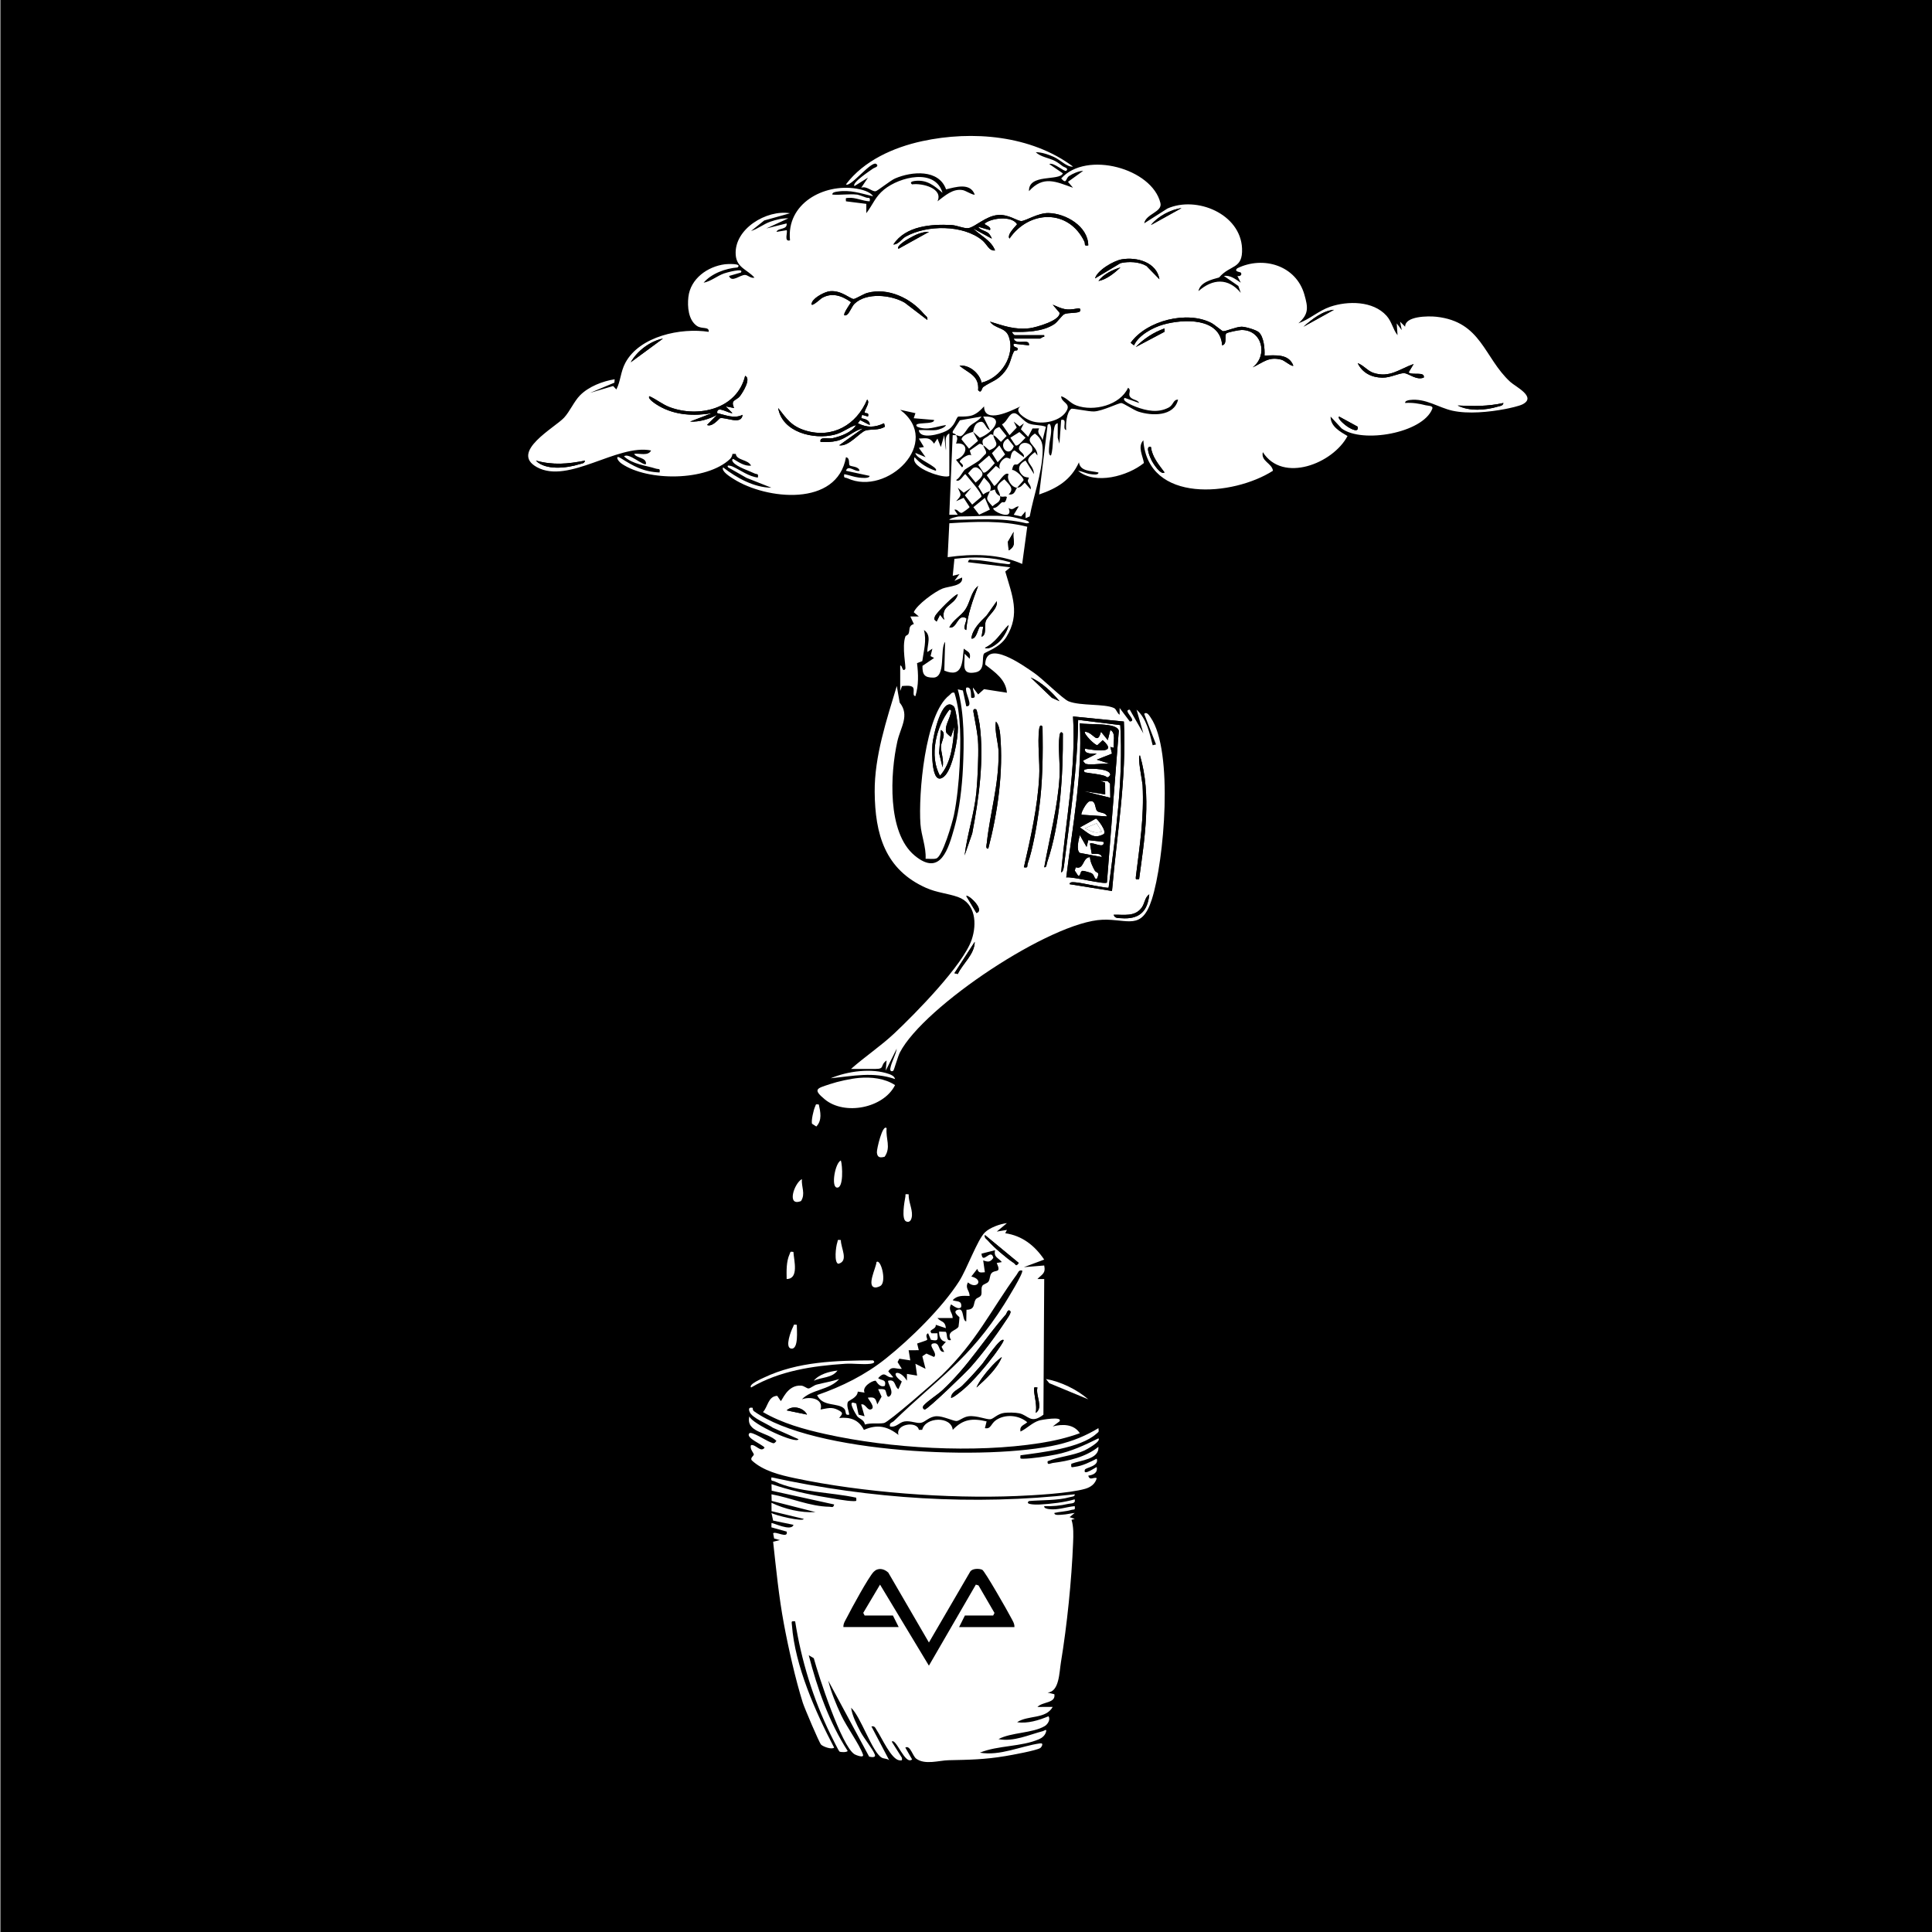 <?xml version="1.0" encoding="UTF-8"?> <svg xmlns="http://www.w3.org/2000/svg" xmlns:i="http://ns.adobe.com/AdobeIllustrator/10.0/" id="_Слой_1" data-name="Слой_1" version="1.1" viewBox="0 0 1500 1500"><rect x="0" y="0" width="1500" height="1500" fill="#808080" stroke="none"/><defs><style> .st0 { fill: #fff; } </style></defs><rect x=".65" y="-4.46" width="1500.09" height="1512"></rect><g><path class="st0" d="M665.36,151.04c.87.1,5.6,1.79,6.97,2.3,2.07.76,3.54-.73,2.89,2.96-5.27-.11-11.19-3.19-16.42-2.67-2.49.25-2.17-.23-1.99,2.67l15.8,1.99v7.23c5.17-6.73,6.82-12.7,13.82-18.39,12.16-9.88,39.71-16.73,45.34,2.6-6.56-5.75-12.28-10.47-21.71-9.22-1.79.24-4.15.99-1.95,2.64,7.89-1.16,24.42,3.11,19.74,13.16,5.85-4.31,11.89-10.17,19.76-8.68,2.11.4,8.28,4.24,9.16,3.41-3.55-9.54-15-5.74-22.24-4.03-5.63-15.77-26.53-14.06-39.58-8.46-3.68,1.58-13.79,9.83-15.2,9.95-3.03.25-6.95-4.37-11.11-2.72l5.26-7.87-10.51,6.56c-2.39-2.55,12.81-12.38,14.6-13.71.68-.5,4.8-1.4,2.48-3.39-3.75-3.21-20.25,18.49-23.67,15.77,13.83-18.39,36.92-28.73,59.19-33.55,38.85-8.41,84.65-4.56,117.1,19.75-4.84.52-9.71-5.19-14.87-7.5-4.22-1.89-9.38-3.67-14.07-3.68,3.74,3.7,10.09,4.36,14.9,6.79,1.9.96,4.48,2.93,6.29,4.27.67.5,4.82,1.42,2.48,3.39-1.37,1.15-9.72-6.83-13.15-5.24l10.52,7.22c-2.59,6.24-26.77-.08-26.29,13.82,11.19-12.35,20.85-7.38,34.19-2.64l-3.92-4.59,11.81-8.55c-3.45.06-8.29,2.23-11.05,4.11-2.63,1.8-1.69,6.74-6.02,1.8,19.51-21.72,70.55-7.86,77.04,19.06,1.7,7.07-11.27,8.36-12.6,15.79l18.08-11.51c22.52-9.96,56.69,4.08,57.89,30.95.73,16.45-9.29,12.48-17.79,22.59-5.77,1.63-14.71,3.62-16.06,10.62,11.07-9.75,23.15-10.41,32.86,1.32l-1.89-5.34-11.25-7.81c5.2-.69,9.14,2.66,13.14,5.25l-2.62-5.25c1.89.7,4-.9,2.62-2.62-.37-.46-5.77-.66-2.64-3.33,20.1-9.83,45.56-2.18,52.01,20.39,2.89,10.11,3.59,15.09-4.63,22.38,8.7-3.15,15.8-9.83,24.63-12.85,13.75-4.7,33.38-4.65,43.78,6.95,4.19,4.67,4.85,10.42,8.57,15.12l-.65-9.2,3.92,5.26-1.3-6.57,3.93,3.93c-.2-8.33,17.94-8.42,24.22-7.74,35.05,3.82,36.91,31.68,57.35,50.52,4.17,3.84,20.76,11.74,9.59,17.46-2.74,1.4-10.1,3-13.46,3.65-12.4,2.37-28.66,4.01-40.92,1.32-10.97-2.4-20.77-9.85-33.13-8.33-1.07.13-4.01.65-3.63,2.32,5.45-.4,10.75.41,15.99,1.79,1.77.46,6.07.16,5.03,2.8-7.39,18.82-54.47,27.08-70.38,15.17l-8.54-9.21c-.11,7.72,7.5,11.78,13.14,15.11-11.21,21.3-50.26,36.85-65.76,12.51-1.64,7.18,7.09,8.51,7.87,14.45-30.74,19.68-97.19,25.78-100.63-23.65-4.64,4.98-.44,12.06.45,17.63-12.53,10.2-37.86,17.17-51.11,6.05,3.56.48,6.08,2.13,9.87,2.62,1.29.17,6.19.97,5.91-1.3-5.71-1.45-14.13-.67-15.12-7.9-6.27,13.86-16.98,20.16-30.91,24.99l6.57-53.93c1.66-2.18,2.4.16,2.64,1.95.63,4.75-1.13,9.59-1.39,14.42-.08,1.53-.92,7.29,1.36,7.29,2.26-6.04.88-18.59,3.28-23.7.28-.6,1.72-1.66,1.98-1.29v11.2s1.32,4.58,1.32,4.58l1.34-18.41c5.55-1.39.28,7,3.93,7.88-.54-4.04.27-14.25,3.96-16.52.95-.59,13.66,2.28,17.73,2.05,6.72-.38,18.81-6.59,21.1-6.52,1.61.05,9.64,5.45,13.07,6.6,10.41,3.47,27.88,4.01,30.98-9.27-4.08,0-3.27,4.1-7.53,6.28-8.22,4.19-16.82,2.42-25.08-.64-2.48-.92-11.78-4.8-8.81-6.98l11.16,3.95c-.98-2.74-5.76-2.16-7.31-5.3-1.12-2.28,1.51-4.78-1.25-6.53-6.2,13.61-26.71,18.7-40.08,13.77-5.22-1.92-7.07-5.71-11.87-7.19.02,4.86,7,5.29,4.64,10.49-4.09,9.04-19.48,12.02-28.31,8.56-4.24-1.66-13.54-7.29-7.91-11.15-7.27,3.46-28.16,13.93-28.28,0-2.59,2.82-5.26,5.43-8.92,6.85-3.99,1.55-10.85.78-11.29,1.14-1.87,1.52-2.26,7.54-9.32,11.16-4.7,2.41-20.29,6.88-21.12-.73,4.48-.31,9.29.48,13.73-.09,1.58-.2,6.9-1.85,7.31-3.85-7.72,1.13-14.5,4.57-22.35,1.28-4.14-4.29,13.74-1.11,13.14-5.23l-15.79-1.34,1.33-3.92-11.84-2.63c33.47,25.34-10.21,67.32-40.79,53.22-1.98-.91-3.25.19-2.62-3.23,3.79.67,7.32,2.15,11.19,2.61,1.6.19,8.22,1.07,8.53-1.28l-18.41-3.98c1.81-5.08,6.92,1.16,10.52,0-.44-3.51-6.83-3.24-7.65-4.18-.96-1.1.51-5.78-2.86-6.33-6.81,38.8-61.8,33.06-87.27,16.87-2.32-1.47-9.83-6.01-8.13-8.97,10.55,8.15,23.93,15.63,37.5,15.77l-19.3-7.65-14.25-8.12c-1.84-2.45,2.5-1.09,3.35-.71,6.14,2.74,12.38,7.73,19.68,8.59.67-3.5-.74-2.29-2.63-3.22-4.37-2.13-13.39-4.95-16.46-8.6-.77-.91-1.38-2.3.01-2.64,4.19,2.54,8.64,5.69,13.82,5.24-2.26-4.95-11.36-3.99-11.86-9.17h-2.58c-.19,1.46-.8,2.95-1.89,3.98-18.3,17.29-63.87,17.46-84.09,3.67-3.79-2.59-5.05-7.01-.87-4.39,10.13,6.34,17.57,10.66,30.25,11.18.6-3.54-.63-2.28-2.86-2.99-8.31-2.62-17.75-3.2-24.76-9.51,3.64-3.22,15.16,7.75,17.09,5.92.35-5.3-7.56-4.42-9.2-7.87,4.07-.62,10.88,1.98,13.15-2.63-26.27-5.29-64.07,26.42-88.63,12.97-21.44-11.74,13.98-30.76,21.07-38.44,4.45-4.82,7.78-12.67,12.32-17.28,6.75-6.87,17.54-11.03,26.94-12.53l-.18,2.63-18.87,7.91,17.88-5.3,2.49,2.68c3.34-6.39,3.22-13.65,6.97-20.66,11.15-20.82,43.19-27.42,64.73-24.08.47-4.4-5.22-1.87-9.18-4.62-6.68-4.66-7.42-14.94-6.61-22.34,1.58-14.32,14.9-23.79,28.43-25.51,1.46-.19,13.84-.92,9.73,2.48-9.34.71-20.26,4.7-26.32,11.84,5.67-1.06,10.49-5.29,15.82-7.19,1.42-.51,16.05-4.69,13.12-.7l-9.2,2.66c2.08,5.58,8.52-.96,12.51-.8,2.06.09,4.51,2.89,7.22,2.08-5.48-6.28-13.87-7.59-14.56-17.77-1.35-20.06,24.06-35.23,42.18-32.2l-20.04,5.6-10.23,8.19c5.36-1.68,9.68-5.4,15.09-7.27,4.41-1.52,9.14-2.74,13.86-2.57l-17.1,7.87,15.77-3.93c.72,5.22-6.78,3.24-7.87,6.57l7.88-1.3c1.11,1.19-2.42,9.33,2.63,7.88-2.96-28.48,25.97-44.21,51.38-40.19,3.97.63,10.96,2.32,13.09,5.97-9.8-2.27-17.53-5.22-27.97-3.6-1.18.18-3.95.57-3.61,2.3,6.1.51,13.11-.7,19.08,0ZM917.3,161.58c-8.53,1.12-18.42,6.47-23.68,13.13l23.68-13.13ZM844.93,190.5c-.15-14.8-17.47-24.83-30.92-25.09-8.08-.16-17.85,6.21-21.04,6.2-3.44,0-9.75-5.37-18.24-4.68-9.33.76-17.71,9.39-22.81,10.17-3.29.5-9.01-2.14-12.92-2.36-15.82-.9-35.94.61-45.38,15.09,3.94.06,6.28-4.31,9.62-6.17,16.46-9.15,44.52-9.33,59.43,2.93,3.64,3,5.29,8.53,9.9,7.84-3.15-8.02-11.4-11.42-17.1-17.08l14.47,7.87c.33-.3-1.67-3.39-2.3-3.97-2.27-2.09-6.88-2.62-8.22-5.21l9.19,2.62c1.57-3.08-5.36-4.05-3.92-5.25,4.9-4.06,20.63-6.27,24.96.64-.01.65-8.33,7.94-5.9,11.18,15.25-22.16,45.89-23.26,58.21,2.38.86,1.8-.83,3.62,2.97,2.88ZM721.27,180c-5.39-.19-10.77,2.39-15.35,5.03-1.38.79-10.45,6-8.33,8.11l23.67-13.14ZM900.19,216.82c-2.2-13.22-17.48-17.48-29.28-15.47-6.13,1.04-18.97,8.42-20.72,14.8l19.73-11.84c6.36-1.46,14.46-1.19,20.21,2.19l10.06,10.32ZM869.94,207.63c-6.09,1.74-13.26,5.31-17.1,10.5,6.12-.95,12.62-6.31,17.1-10.5ZM719.95,248.39c.56-2.47-1.39-3.12-2.62-4.6-10.28-12.33-27.93-20.77-44-16.37-2.9.79-9.35,4.81-10.6,4.73-2.82-.18-9.44-6.83-18.26-6.06-4.05.35-12.39,4.82-13.96,8.51-2.5,5.86,6.78-2.73,7.42-3.11,7.98-4.73,15.75-1.89,22.79,3.08.04.58-9.27,12.85-3.27,9.87,1.83-.91,4-6.64,5.93-8.55,9.2-9.06,28.55-6.99,39.05-.89l17.52,13.39ZM787.05,262.87h20.39c.61,0,2.04-1.63,3.28-1.33v-1.3s-23.01,0-23.01,0c-.22,0-2.07-1.77-1.97-2.62,10.52.33,23.75.02,32.83-5.99,2.65-1.75,5.81-6.87,7.97-7.82,2.68-1.18,10.43-.55,11.82-2.01.7-.74.94-2.81-1.65-2.33-9.04,1.68-11.2.66-19.39-2.91l5.18,6.03c1.84,6.03-18.4,11.69-23.09,12.24-11.71,1.36-19.97-1.85-30.78-5.11,4.03,5.66,11.78,4.25,14.44,11.2,5.69,14.86-6.11,32.73-21,36.15-1.47-7.23-9.59-14.11-17.12-13.14,7,5.83,15.49,7.63,14.47,19.03,2.69,2.96,2.7-1.63,3.97-2.52,6.51-4.56,11.27-4.87,16.85-12.15,4.44-5.79,4.27-10.04,6.85-15.27.65-1.31,2.48-.86,2.56-.98,2.28-3.29-3.99-1.44-2.59-5.23l11.82,1.3c.81-5.96-10.22.5-11.83-5.26ZM1035.71,240.52c-8.93.77-17.14,7.43-23.68,13.13l23.68-13.13ZM977.41,258.02c-2.09-1.92-10.49-4.33-13.4-4.35-4.05-.02-12.5,3.7-14.5,3.49-.65-.07-6.79-5.25-8.95-6.37-18.72-9.76-50.2-2.06-62.71,15.37l2.58,1.97c3.5-7.81,14.49-13.8,22.71-16.13,15.55-4.4,44.26-5.64,45.74,16.13,4.38-.99,1.33-7.94,3.38-9.36,1.27-.89,9.74-2.57,11.74-2.57,16.17,0,20.52,19.97,8.55,29.03,8.27-3.79,12.33-8.62,22.41-5.94,2.25.6,8.06,5.63,9.16,4.63-3.53-9.45-13.93-8.01-22.37-7.87.32-4.99-.49-14.48-4.35-18.01ZM904.14,257.59v-2.61c-8.42,3.02-16.17,7.98-22.36,14.46l22.36-11.85ZM514.72,262.88c-9.88,1.91-20.03,9.57-25,18.39l25-18.39ZM1097.54,282.62c-11.04,3.89-18.61,11-31.22,6.87-4.45-1.45-7.84-6.03-12.2-7.53,3.68,7.62,10.8,11.11,19.07,11.26,6.6.12,12.95-3.74,17.16-3.46,3.46.23,9.49,5.74,15.09,3.36.9-4.95-8.74-1.5-11.83-3.95l3.94-6.55ZM569.97,316.8c-3.07-6.61,1.54-5.49,4.54-9.27,1.93-2.44,9.08-13.63,4.01-15.71-6.19,25.73-36.1,32.72-58.52,24.32-5.72-2.14-10.32-6.1-15.8-8.53-2,1.98,6.14,6.86,7.49,7.63,12.56,7.23,27.17,7.91,41.18,5.53l-17.09,6.55c7.31.36,14.62-1.9,21.03-5.25l-7.88,7.88c4.13,1.91,9.54-5.16,10.12-5.27,4.89-.93,16.56,5.64,17.49-2.61-6.5,3.27-13.32.13-19.72-1.33-.49-6.4,8.85.38,11.84,0l-5.25-5.24,6.57,1.3ZM671.55,320.54c-1.25-1.82,4.66-7.74,1.7-10.3-8.17,19.58-26.82,30.4-47.76,24.07-10.99-3.32-14.64-8.98-21.3-17.5,3.06,18.81,27.42,24.74,43.7,20.69,6.71-1.67,10.59-5.61,16.81-7.52-3.41,5.84-11.85,8.73-18.08,10.2-3.45.81-10.61-1.58-9.55,2.94,4.53.22,8.45.18,12.91-.89,7.25-1.75,12.9-8.04,19.98-9.61l-18.42,13.13c7.56,1.23,16.04-10.25,20.67-11.55,4.3-1.21,10.1.18,14.85-2.93l-.67-2.63c-7.36,3.39-13.05,3.54-20.37,0l1.83-2.49,7.36,3.83c.42-3.73-3.81-4.78-6.56-5.28l.67-2.63,4.58,1.33c1.21-3.49-1.97-2.29-2.34-2.84ZM1167.27,312.88c-12.06,2.66-23.31,2.57-35.52,1.95,8.91,4.66,21.72,3.7,31.11.86,1.76-.53,4-.5,4.4-2.82ZM1054.12,331.3l-14.46-7.91c-1.72,1.76,5.59,7.33,6.97,8.15,2.12,1.27,8.47,4.95,7.49-.24ZM893.61,347.07c-5.1-1.54-.33,8.81.59,10.61,1.02,2,6.96,11.45,9.95,9.11-4.37-5.92-9.67-12.02-10.54-19.72ZM454.2,357.61c-13.48,2.66-24.64,3.68-38.15,0,7.43,7.83,24.3,5.83,33.74,2.81,1.75-.56,4-.45,4.41-2.81Z"></path><path class="st0" d="M834.41,1160.15c.31,1.91-2.32,1.82-3.68,2.21-9.49,2.72-21.86,2.19-31.83,3.05-4.1,3.11,7.2,2.76,8.6,2.68,8.62-.48,18.68-1.62,26.9-4,.91,3.58-2.69,2.97-4.99,3.51-6.07,1.43-12.43,2.01-18.67,1.76-.37,1.69,2.49,2.14,3.61,2.3,6.82.96,13.3-1.65,20.05-2.3.59,3.47-.56,2.32-2.84,3-4.15,1.23-8.72,1.29-12.93,2.27-.25,2.24,4.54,1.43,5.97,1.37,3.46-.16,6.44-.98,9.8-1.37l-3.95,3.28,3.98,1.32-2.5.77c1.72,5.42,1.46,11.95,1.23,17.71-1.18,29.57-4.68,63.91-9.49,93.13-1.26,7.62-1.24,22.64-10.3,23.26l5.25,1.3c1.17,7.11-9.17,5.66-13.14,9.87l11.83-.02c-5.34,9.65-19.24,6.27-27.61,11.86,8,1.28,16.94-1.51,24.35-4.6,1.76,2.39-.57,6.24-2.9,7.62-9.46,5.61-26.2,4.82-35.92,10.13,11.81,2.24,23.39-3.34,34.56-6.23,1.1-.28,3.31-2.35,2.25.93-.8,2.46-2.85,4.27-5.22,5.31-13.83,6.07-31.97,4.71-46.06,10.51,15.84,2.69,31.42-5.07,46.73-7.23,3.39-.48.94,3.13.26,3.58-3.11,2.02-22.24,5.47-27.23,6.31-16.02,2.69-28.09,2.85-44.16,3.2-7.24.16-18.16,3.84-25-1.2-2.9-2.14-4.6-10.78-8.48-8.62l5.27,9.2c-5.5,4.82-12.46-17.02-15.8-13.79l7.88,12.51c.3,2.1.09,2.2-1.96,1.97-6.32-.72-13.76-17.73-17.5-23.29-1.14-1.69-1.5-3.59-4.2-3.03l13.82,26.29c-1.56-1.47-4.09-1.04-5.84-2.05-7.4-4.27-16.29-31.99-23.76-38.72.96,6.43,4.25,12.74,7.2,18.45,2.72,5.26,9.41,13.27,11.2,17.76,1.12,2.81-2.7,2.13-4.38,1.74l-31.77-59.01c2.27,9.12,6.06,18.28,10.04,26.8,4.3,9.18,14.06,22.49,16.9,30.47,1.16,3.27-5.66.42-6.5-.08-10.12-6.1-28.03-61.15-31.65-74.59l-3.92-2.31c6.68,25.87,15.7,51.75,30.24,74.34-.86,1.19-5.5.97-6.36.44-.64-.4-6.09-11.47-7.02-13.37-13.47-27.51-22.67-57.46-27.41-87.72-3.45-.44-2.69.36-2.49,3.14,2.33,31.35,18.29,67.35,32.75,94.89-2.01,1.75-8.69-.85-10.15-2.34s-12.97-28.68-14.18-32.52c-5.68-18.06-11.27-42.81-14.74-61.56-3.87-20.88-5.98-42.38-8.29-63.43l5.26-1.29-4.48-1.21-.77-4.06c1.85-1.89,11.83,4.53,10.53-1.31l-11.87-3.3.04-3.29c.52-.74,15.45,6.93,17.09,1.33l-15.81-3.28-1.28-5.95c2.25,1.76,24.93,7.2,25,4.6l-24.94-5.98-.05-6.51c10.22,4.89,22.79,7.93,34.19,7.24l-34.05-8.7-.14-5.12c14.86,2.67,29.78,9.45,45.05,9.67,1.74.03,2.9,1.13,3.62-1.77l-48.52-10.68-.14-5.12c13.53,4.56,27.7,7.87,41.81,10.14,6.21,1,16.11,3,21.96,3.06,2.62.03,2.12-.19,2-2.67-19.31-4.28-45.25-4.15-63.16-12.57-1.95-.92-3.26.21-2.62-3.23,76.89,16.82,157.08,22,235.49,13.16Z"></path><path class="st0" d="M660.75,829.91c10.81-9.59,23.02-17.68,33.58-27.59,16.07-15.09,53.48-53.12,60.1-72.78,4.12-12.24,3.18-28.26-10.81-33.16-7.78-2.73-16.33-3.34-24.57-7.01-32.01-14.25-39.66-41.76-39.95-74.51-.24-27.66,9.32-56.11,17.17-82.27l2.23,12.88c8.03,9.96.63,19.15-1.83,30.28-5.46,24.63-8.06,70.52,13.37,88.42,20.32,16.98,26.36-5.43,30.97-21.72,3.89-13.75,5.93-31.72,6.61-46.01.95-19.83,1.22-42.21-3.99-61.22l3.96.88,2.62,12.28c6.29.44-1.65-10.88,0-14.47,4.8-1.34,3.21,6.96,3.95,7.89,5.44.87.66-5.12,1.32-7.9l3.95,5.26,4.58-4.09,17.76,2.77c-.87-10.44-9.38-15.97-16.87-21.82.45-20.4,29.74.77,38.1,6.52,6.53,4.49,22.21,20.21,26.69,21.99,9.32,3.69,27.87,1.72,35.24,5.21,1.88.89,2.33,4.07,4.34,5.2v-5.25s7.91,10.51,7.91,10.51c6.48-.26-6.29-9.09-.03-9.19l10.55,18.4-5.28-18.41c7.8,6.94,10.01,17.89,12.52,27.62l2.59-.63-9.18-23.71c1.98-2.16,4.13,1.54,5.04,2.86,17.9,25.98,10.53,111.21.87,141.21-7.88,24.48-18.53,15.04-38.18,15.73-39.89,1.39-138.84,67.18-157.43,103.1-1.52,2.94-4.51,13.53-5.04,14.05-.72.72-2.81.91-2.36-1.69.94-5.39,4.12-10.05,4.99-15.41l-8.55,17.1.65-7.89c-5.38,3.76-1.03,6.58-8.54,6.58h-19.08ZM822.57,544.4c-5.87-7.15-13.74-14.64-22.36-18.4l16.46,15.76,5.9,2.64ZM758.09,551c-.73-.73-2.78-.95-2.34,1.67,1.34,7.98,3.49,17.15,3.72,25.24.29,10.16-.44,26.74-1.38,36.88-1.55,16.66-7.14,32.78-9.18,49.35l5.92-17.08c5.16-26.92,9.37-57.38,5.75-84.71-.23-1.71-2.08-10.93-2.49-11.34ZM872.58,560.2l-39.48-3.95c2.41,40.7-5.71,80.68-9.2,121.04,1.88-.2,2.26-5.8,2.46-7.39,4.59-36.76,10.26-73.84,10.69-111.01l32.74,4.08c2.39,42.44-3.53,84.3-9.07,126.17-.87.87-20.65-3.63-24.36-3.93-1.45-.11-6.11-1.07-5.89,1.28l32.88,5.28c3.73-43.85,11.44-87.35,9.22-131.57ZM767.3,658.87c7.31-27.98,11.85-59.76,9.21-88.78-.29-3.15-1.01-7.49-3.28-9.88-1.28,7.78,2.05,16.75,2.09,24.34.14,25.23-6.6,46.25-9.17,69.89-.16,1.45-1.18,4.75,1.14,4.43ZM859.42,685.19l9.22-117.77c-1.31-6.8-23.85-4.37-30.28-5.91,2.15,40.38-5.66,79.92-10.52,119.72,4.74-.86,29.76,5.77,31.59,3.96ZM809.41,564.16c-1.62-2.14-2.38.02-2.63,1.94-1.42,11.08.67,25.3.06,36.92-1.26,23.71-6.61,47.31-11.89,70.32,3.65.64,2.22-.76,2.97-2.88,3.94-11.17,7.03-29.4,8.68-41.37,2.98-21.55,3.2-43.17,2.81-64.93ZM825.2,569.42c-1.62-2.14-2.38.02-2.63,1.94-1.22,9.56.63,21.66.06,31.65-1.36,23.73-7.75,47.06-11.88,70.33,1.93.31,1.74-2.29,2.21-3.67,10.41-30.53,12.43-68.18,12.24-100.25ZM884.4,682.56c4.28-31.47,9.84-65,.67-96.06-2.3.06,1.9,20.53,2.03,22.98,1.3,25.15-2.22,46.7-5.22,71.22-.32,2.6.28,1.88,2.53,1.86ZM864.68,710.2c.78,2.93,3.54,2.51,5.85,2.68,13.65,1.06,20.49-4.94,21.77-18.49-3.53,2.21-3.44,7.08-5.99,10.45-5.37,7.12-13.69,5.14-21.63,5.35ZM758.13,708.87c6.93-2.23-6.34-14.7-7.91-13.15l7.91,13.15ZM743.61,756.22c3.95-8.36,13.03-15.18,13.17-24.98l-15.77,24.34,2.6.64Z"></path><path class="st0" d="M781.78,949.64l-7.88,6.56,7.89-1.3-1.32,2.58c13.14,1.9,22.88,9.54,30.24,20.46l-15.77,5.88,15.78-1.3c1.32,6.31-1.73,6.78-5.26,10.51h5.27s-.62,105.32-.62,105.32c-9.91,7.62-11.69.4-18.77-1.07-3-.63-8.52-.71-11.57-.33-5.27.66-8.29,4.53-10.69,4.93-2.9.48-10.78-3.01-16.94-2.31-4.15.47-7.15,3.51-9.4,3.7-2.37.2-10.49-3.88-15.53-3.72-5.82.18-8.68,4.49-12.19,5.12s-7.93-1.82-12.77-1.07c-4.13.64-6.44,4.96-11.25,3.88-.7-2.92,1.69-2.91,3.02-4.2,34.07-33.07,58.65-47.69,85.67-90.63,2.01-3.2,15.3-24.64,13.92-26.19-2.79-.6-2.99,1.42-4.17,3.05-20.82,28.76-31.02,51.71-58.12,78.05-5.21,5.06-41.36,36.61-44.95,37.28-4.27.79-10.14-.33-14.9,1.16-.48-3.8-4.39-4.35-6.01-6.53-.8-1.09-7.24-11.66-2.76-10.4l2.05.59,1.86,8.66,4.64,1.27-2.62-9.19c3.22-.85,4.59,4.48,7.21,3.93,5.02-1.04-2.56-8.75-1.95-9.19,5.34-.69,5.92.55,7.23,5.24l3.34-6.03-2.67-5.8c1.73.07,3.78-.47,5.35.58,1.12.74,1.04,7.31,3.83,4.67,3.58-3.39-2.52-10.62-1.29-11.83,5.99-1.4,4.58,4.73,7.87,6.56l2.6-5.93c-10.42-7.56-1.63-10.01,3.98-.64l.02-5.26,7.88,1.31-1.3-9.19,7.87,3.94-2.5-9.76,3.16-2.11,5.92,2.66c3.41-2.75-5.35-9.49-.63-10.51,5.78-1.24,3.41,7.15,8.54,6.55l-2.07-3.93,3.39-3.92c-3.99-.35-5.51-4.28-5.26-7.92l5.07.18c1.68,1.15-.2,7.7,4.13,6.38-3.99-7.15,4.3-7.09,5.86-10.44.15-.33.75-6.85.73-7.21-.03-.38-6.65-4.7-.64-6.01,4.34-.95,2.64,8.75,5.89,9.2l.2-9.03c7.04-.08,5.05-4.86,7.12-8,1.01-1.53,3.66-1.57,4.32-3.57.69-2.11-.38-4.9.86-7.03.77-1.32,3.65-1.78,4.7-3.19,1.47-1.96.83-4.86,2.52-6.7,2.73-2.97,7.8.58,3.95-7.84l3.97-.69c-2.7-3.45-6.43-3.57-5.27-9.21l-10.52,2.65c.81,9.13,7.29-4.69,9.2,3.26-2.43,3.54-4.13,3.31-7.88,1.98l1.3,9.21c-3.47.18-4.83.81-5.91-2.62l-4.6,5.92c10.22,2.49,4.23,10.53-2.62,4.6-2.44,4.65,1.24,6.06,1.29,10.52-4.75-.14-9.75-.66-13.14,3.3,3.2,1.33,7.3-.06,6.58,5.25-2.16,3-7.57-2.25-7.89-1.96-2.44,4.64,1.23,6.07,1.29,10.52l-11.83.02c3.03,3.46,5.93,1.98,6.58,7.87l-7.86-2.62c.39,3.93-6.3,3.45-3.26,6.59h4.55c.38,5.41.62,6.11-5.08,5.05l-2.16-5.06c-2.76,1.26-.27,4.44-.74,5.07-.44.59-6.33,2.32-7.78,2.88l1.28,5.19-7.89.02,1.3,7.88-8.52-1.31-1.36,2.64,3.3,5.25c-4.42.4-7.77-2.58-10.51,1.99l3.94,4.59c-6.32.9-5.78-5.96-11.83.67,2.92,2.13,6.48.64,5.25,5.91-4.39,1.85-6.81-4.01-7.26-3.99-3.2.14-10.66,4.92-8.53,9.27l-5.27-.78c-.28,4.96-7.19,6.68-7.74,8.17-1.12,3.04.75,6.71,1.17,9.7-3.99.92-1.97-2.51-3.93-4.57-4.72-4.96-16.8-1.2-21.06-10.56,19.28-6.69,37.26-15.6,53.24-28.32,19.25-15.33,43.79-39.42,57.02-60.07,5.99-9.35,14.16-32.2,19.97-37.92,3.76-3.7,11.86-6.68,17.1-7.22ZM764.69,958.85c-.57,2.48,1.4,3.12,2.62,4.6,3.81,4.62,14.66,13.79,19.75,17.09,1.96,1.27,1.39,3.23,3.91.01l-26.28-21.7ZM784.42,1018.05c-1.98-2.32-2.91,1.88-3.42,2.46-17.54,19.92-28.74,39.6-49.18,58.73-3.98,3.72-11.03,8.03-14.52,11.8-1.8,1.95.06,3.33.68,3.29,2.42-.17,31.8-28.64,35.54-32.85,8.94-10.07,19.32-23.85,26.71-35.12.98-1.49,5.23-7.07,4.18-8.3ZM779.15,1040.42c-2.41-2.38-14.68,16.38-16.42,18.43-4.8,5.64-10.48,11.96-15.77,17.12-2.91,2.84-8.37,4.57-8.58,9.17.9.92,8.6-5.56,9.83-6.61,7.73-6.62,17.4-18.15,23.6-26.39,1.07-1.43,8.08-10.99,7.34-11.72ZM758.12,1077.25c7.19-6.41,16.19-14.78,19.71-23.68-3.36,2.37-6.45,5.51-9.16,8.59-3.69,4.18-8.31,9.96-10.55,15.09ZM805.46,1077.25c-2.34-.11-2.8-.67-2.64,1.95.35,5.63,2.4,11.69,1.34,17.78,6.19-4.29-.3-13.49,1.3-19.73Z"></path><path class="st0" d="M584.42,1093.06c-.03.95.16,2.03.96,2.6,46.06,33.04,182.24,38.63,236.14,25.93,11.13-2.62,21.55-6.83,31.29-12.77.5,3.27.19,2.75-1.6,4.36-12.47,11.22-42.76,14.49-58.91,16.71-.12,2.48-.62,2.69,2,2.67,7.03-.06,18.56-1.88,25.68-3.29,11.72-2.32,22.23-7.31,32.84-12.54,2.43,2.38-9.47,8.8-10.92,9.46-9.14,4.14-19.34,4.54-28.53,8.32-.51,3.5,2.18,1.56,3.97,1.34,12.33-1.54,25.72-4.59,35.47-12.54.74,9.79-14.01,10.42-21.04,13.17-.39,3.47.19,2.68,2.98,2.33,5.85-.74,11.56-3.68,16.74-6.29,2.16,5.94-8.65,6.82-9.2,8.57-1.76,5.55,8.89-2.4,9.2-1.99.88,4.58-2.87,6.08-6.56,6.59,1.2,4.32,4.2.8,6.57,1.95-1.09,4.34-4.56,6.99-8.87,8.24-12.18,3.55-40.09,5.09-53.56,5.64-53.17,2.2-119.76-2.82-171.8-13.83-11.59-2.45-24.8-5.66-33.61-13.88-1.41-1.94,1.58-3.43,1.61-4.58.03-1.01-3.5-4.5-2.15-7.24,3.59-.81,7.54,6.11,10.49,1.97-1.22-2.31-15.24-7.68-11.81-11.18,1.69-1.72,13.45,5.94,16.16,6.86,2.49.85,2.84,1.83,4.85-.95-7.02-7-23.97-6.43-21.01-19.08,1.8,5.96,36.93,22.08,38.15,17.75l-20.02-8.92c-4.29-3.13-16.04-7.4-17.95-12.31-.96-2.47-.4-3.72,2.42-3.07Z"></path><path class="st0" d="M698.91,516.79c1.65-.8,1.55,5.62,3.94,2.62.8-1-2.83-17.36.12-25.27.3-.79,1.87-.95,2.39-2.08,1.31-2.84-.43-6.16,4.15-7.57l-2.71-5.85,6.57-.02-3.93-3.28c2.39-5.84,16.38-16.04,22.38-18.4,4.96-1.95,16.34-1.79,15.11-8.57l-5.93,2.61,3.95-5.24-5.25,1.3,1.3-13.16c15.15-1.76,28.66-1.59,43.41,2.65.3,2.36-2.95,1.27-4.43,1.14-8.19-.72-16.59-2.89-24.84-2.94-1.71-.01-2.89-1.17-3.62,1.76l32.89,3.98-3.92,3.25c5.28,18.36,11.87,32.93.83,50.87-5.21,8.46-16.49,11.59-17.35,12.91-2.05,3.13,1.48,12.93-6.55,14.51-11.6,2.29-8.21-6.42-8.5-14.45l3.93,3.93c1.11-5.21-1.2-5.19-4.6-7.88-1.11,10.41-.78,23.07-15.09,17.03l.63-22.3c-4.29,5.41.86,27.64-9.15,27.75-6.86.07-8.57-2.37-8.44-9.11l9.04-6.14-2.77-1.44,1.44-5.79-3.93,2.62c-.17-5.81,3.65-12.94-2.63-17.1,2.22,8.49-.16,15.73-1.28,24.15l-4.09,1.56c1.06,8.7,1.33,17.07-1.24,25.59-2.74-.11-.42-4.59-1.87-6.66-1.34-1.91-6.19-1.3-8.56-1.13l-1.39,3.85v-19.73ZM750.2,489.15c.96-12.15,5.02-22.96,9.21-34.2-5.57,4.36-6.08,12.65-9.94,18.33-3.38,4.97-9.72,8.16-12.4,13.91,6.24,1.15,6.06-11.06,13.15-7.24,1.03,1.29-3.55,8.5-.02,9.2ZM733.1,481.26c-3.19-11.52,7.92-10.88,10.52-19.73-1.08-1.2-16.71,14.12-17.75,17.13-.82,2.38-.57,2.3,1.32,3.91l2.63-5.25,3.28,3.93ZM773.89,466.8l-7.92,11.14c-4.91,4.9-10.9,10.38-11.8,17.79,3.86,1.08,5.29-8.18,6.6-9.19h2.61s-1.3,7.88-1.3,7.88c4.29-1.83,1.88-7.7,3.2-11.92,1.41-4.55,9.59-9.48,8.63-15.7ZM776.06,497.9c2.82-2.82,6.39-8.65,7.03-12.69-6.4,6.49-9.7,13.46-18.4,17.77,3.09,1.87,9.24-2.96,11.36-5.08Z"></path><path class="st0" d="M651.54,1070.68c-7.67,8.67-21.66,8.01-28.94,15.76,6.58-2.49,16.9-.42,14.48,7.9,5.15-.81,8.45-2.29,13.51.32,4.47,2.3,3.61,2.86.96,6.26,8.58-.87,15.21,1.37,19.19,9.27,10.32-4.62,18.25-2.87,26.84,3.9-2.58-8.55,14.44-11.09,15.82-3.97h2.58c2.48-10.15,22.64-10.78,23.72.02,7.97-8.38,15.28-9.18,26.3-6.57l-1.32,5.24c4.8.98,4.5-3.52,8.78-6.35,7.18-4.74,17.52-3.82,24.09,1.75-2.52,2.37-6.2,2.68-5.22,7.24,5.01-2.41,9-6.87,14.44-8.57,1.64-.51,18.64-3.53,15.81.66l-5.26,3.95c7.52-2.03,16.48-1.88,21.05,5.26-10.08,3.65-20.53,6.04-31.13,7.69-51.06,7.97-115.77,4.16-166.22-7-16.7-3.69-33.84-8.44-48.66-17.11,3.91-4.12,3.94-12.26,11.07-12.61l2.74,4.02c1.05.05,4.92-12.65,15.8-11.95,2.59.17,4.42,2.44,5.98,2.19,1.45-.24,3.92-2.43,6.21-3.01,5.8-1.47,11.7-2.44,17.4-4.29ZM626.55,1098.28c-2.66-5.39-11.3-7.52-15.77-3.26l15.77,3.26Z"></path><path class="st0" d="M740.99,537.84c5.45,17.34,4.9,38.96,4.03,57.29-.54,11.34-2.08,26.64-4.4,37.7-1.23,5.87-8.87,32.27-13.68,33.68-2.55.75-5.64.11-8.31.26.52-9.17-3.33-17.81-3.99-26.93-1.66-22.8,3.4-85.49,22.41-100.05,1.32-1.01,1.67-2.55,3.94-1.96ZM740.69,548.68c-9.43-9.76-16.34,23.81-16.76,29.31s-1.02,33.49,9.09,24.87c6.61-5.63,10.85-29.4,10.72-38.06-.04-2.53-1.84-14.87-3.04-16.11Z"></path><path class="st0" d="M797.55,408.96l-3.93,28.88c-18.19-7.97-38.52-7.96-57.87-5.26l1.3-26.31c20.29-1.3,40.57-2.33,60.5,2.69ZM787.05,412.86l-4.51,7.77.58,6.7c6.97-4.05,2.51-8.3,3.93-14.47Z"></path><path class="st0" d="M667.05,836.88c9.38-.8,19.99.33,27.87,5.61-8.95,17.85-39.09,23.79-54.53,11.07-9.78-8.06-6-8.52,3.9-11.83,6.36-2.13,16.13-4.28,22.77-4.85Z"></path><path class="st0" d="M789.68,378.65c2.82-.02,4.09-2.11,5.92-3.92l4.59,5.23c.65-2.65-1.52-4.12-2.15-6.19-.29-.95.94-2.79.79-2.93-.24-.23-2.76,0-4.49-1.42-4.9-4.05-3.79-9.18,1.89-11.82l6.59,10.52c-.62-9.44-10.4-8.99.68-17.09l1.95,2.62c.18-8.33-12.12-10.29-1.96-17.06,5.69,4.28,6.24,8.35,5.98,15.13-.6,15.9-7.1,33.53-10,49.22l-3.21,1.38-.02-5.25-3.42,3.89-5.77-1.28,3.94-6.55c-3.51.13-4.13,3.79-7.88,1.31,4.18,10.61-13.39,2.27-11.85.02,3.08-.14,4.43-2.89,6.6-4.44,1.05-.74,2.57,2.06,3.91-4.15-1.63-1.1-2.84.5-5.25-.65.49,5-2.95,4.96-5.93,7.87-5.93-6.43-4.45-5.81-1.97-11.82-2.09.76-3.43,1.23-5.24,2.63l-3.83-6.19,4.46-6.94c3.06,3.64,6.65,5.56,4.6,10.5,1.24-.45,2.6-.7,3.81-1.23.59,2.56,1.72,4.06,4.08,5.18-.57-5.82-6.1-6.39,3.29-13.13,3.45,4.05,8.22,7.15,3.29,11.81,5,.65,4.93-3.21,6.58-5.25-3.96.03-8.59-6.59-6.57-10.52-3.26-2.52-8.02,7.7-11.19,9.18l-5.78-8.34,7.1-7.24,3.28,2.45c-1.95-3.12,1.32-7.42,4.02-8.6,1.63-.71,3.69.83,3.83.69.29-.29.41-5.99,3.49-6.51l7.09,5.21c.85-3.18-4.29-4.44-3.83-7.05,1.27-7.17,11.84-3.88,10.28,2.18-.3,1.19-9.18,8.71-11.04,10.24-1.54,1.27-3.36-1.97-4.57,4.53,2.72-.2,8.97,5.84,8.95,7.88,0,.39-4.19,4.87-5.04,5.91Z"></path><path class="st0" d="M737.06,369.44c-2.86,2.82-30.81-6.01-26.98-14.47,4.43,5.07,10.08,8.49,16.44,10.52,2.81-2.79-15.92-9.48-15.77-13.82l7.88,3.29-5.24-7.25,3.93-.65-3.94-6.56c6.08-.25,8.3-1.24,11.82,3.94l2.64-3.94,2.63,6.57,2.62-9.21,1.32,11.83c.62-4.06-1.99-10.91,2.64-13.15v32.89Z"></path><path class="st0" d="M742.32,337.86c-1.15-2.02-3.35-.56-2.51-3.14l5.44-8.4,16.8-2.93c-2.04,3.25-6.29,4.82-9.07,7.36-2.02,1.85-4.39,6.79-6.7,7.75-1.36.57-2.67-.55-3.97-.65,1.58,2.78.71,3.6,0,6.57,10.13-1.42,9.09,9.26-.07,12.54l4.67,5.87c2.43-1.62-1.77-3.63-1.74-4.6.04-1.26,6.71-6.52,8.96-4.61l-1.22-3.83,7.37-5.15c1.19-.3,2.13.59,3.07,1.09-1.79-5.84,1.2-4.63,5.29-8.34,1.05-.42,1.7.02,2.6.45-.24-3.65,1.25-5.22,4.64-6.32l5.65,6.99-4.37,4.56c-2.04-1.69-3.43-4.07-5.92-5.23.3,4.55,6.72,7.74-3.1,11.74-1.75-1.13-2.92-2.86-4.79-3.84.69,2.26,2.99,4.7,2.07,6.55-1.9,1.65-3.45,3.77-5.38,5.38-1.13.95-10.37,6.43-10.88,6.91-1.89,1.76-3.84,6.48-6.86,8.14,2.58,2.46,6.05-4.58,7.23-4.58,2.11,2.83,13.25,14.83,12.43,17.56l-7.16,6.07-5.69-7.23,5.03-5.89-5.92,3.91-4.59-3.93c2.59,6.04,3.47,5.3-1.33,10.51l5.87-2.63,4.62,7.15c-.15.64-5.38,4.41-6.13,4.52-2.14.34-3.11-3.2-5.69-2.44l2.63,3.92h-6.57s2.63-61.82,2.63-61.82c.87,0,1.76-.07,2.62,0Z"></path><path class="st0" d="M812.02,331.34l-2.58,10.46c-.83-3.96-4.87-4.78-2.66-9.2l-5.13.05-3.41,6.5-5.62-5.89,2.32-4.61-3.28,2.45-4.59-3.76,2.32,4.61-5.62,5.9-5.84-8.37c4.38-2.16,5.29-8.99,9.83-8.64,3.01.23,6.87,6.6,11.48,8.14,4.19,1.4,8.65.78,12.78,2.38Z"></path><path class="st0" d="M677.85,1056.2c2.14,1.62-.02,2.38-1.94,2.63-6.03.77-13.42-.41-19.74.01-25.31,1.67-50.87,5.43-73.02,18.41-2.42-2.41,8.87-7.15,10.04-7.71,26.25-12.5,56.05-13.24,84.66-13.34Z"></path><path class="st0" d="M783.76,401.01c2.42.25,10.02,2.2,12.8,2.98,1.73.49,4.24,2.35.35,2.3-19.71-4.78-39.8-2.68-59.85-2.67-.08-1.22,6.84-2.62,7.23-2.62,12.24,0,27.72-1.21,39.47,0Z"></path><path class="st0" d="M688.37,875.96c-.85,8.11,3.58,14.78-1.52,22.12-3.61,1-5.71.64-6.04-3.34-.2-2.43,4.45-22.43,7.56-18.79Z"></path><path class="st0" d="M684.11,997.98c-.76.77-3.28,1.65-4.35,1.62-7.57-.25.62-15.59.73-19.71,3.12-2.91,7.86,13.8,3.61,18.09Z"></path><path class="st0" d="M694.96,837.79c-17.11-5.89-32.73-2.33-50.01-.64,13.1-5.47,31.73-8.11,45.37-3.26,1.99.71,4.02,1.7,4.63,3.9Z"></path><path class="st0" d="M616.01,971.99c.38,6.61,4.48,20.87-5.25,21.06-.12-6.3-.36-13.54,2.31-19.39.81-1.78.12-2.08,2.94-1.67Z"></path><path class="st0" d="M755.48,335.23c.37-.38.41-7.29,6.15-7.75,3.06-.25,3.9,5.9,6.99,6.44l-5.25-10.51c18.79-.7,6.88,13.1-2.65,16.48l-5.24-4.66,3.85,7.06-7,6.04-5.82-7.19c.77-4.13,8.57-5.51,8.96-5.91Z"></path><path class="st0" d="M622.59,915.42c-.52,6.11,2.98,11.4-.68,17.07-11.35,4.56-5.45-13.65.68-17.07Z"></path><path class="st0" d="M705.48,927.26c-.24,5.4,2.83,11.05,2.57,16.31-.14,2.72-1.28,6.12-4.52,4.74-3.83-1.63-1.33-15.26-.62-19.04.4-2.15-.89-2.28,2.58-2Z"></path><path class="st0" d="M652.84,900.96c1.25,3.51,2.33,22.21-3.25,21.04-4.41-.92-1.2-19.09,3.25-21.04Z"></path><polygon class="st0" points="768.56 395.64 760.21 399.61 755.73 393.76 764.66 386.54 768.56 395.64"></polygon><path class="st0" d="M763.4,366.8l-3.93-5.91,8.47-7.24,4.4,5.94c-1.43,1.54-7.02,8.54-8.94,7.21Z"></path><path class="st0" d="M618.64,1028.58c-.1,3.43,1.7,19.72-4.58,18.41-4.8-1.01.08-13.87,1.65-16.73.83-1.51-.07-2.24,2.93-1.68Z"></path><path class="st0" d="M844.94,1086.44l-30.27-12.54-2.61-3.23c11.45,1.95,24.21,8.21,32.88,15.77Z"></path><path class="st0" d="M652.85,962.79c-.15,6.03,6.38,16.28-1.94,18.41-3.51-.74-1.94-13.58-.82-16.59.68-1.82-.42-2.24,2.76-1.83Z"></path><path class="st0" d="M635.74,857.54c1.25,5.89,2.72,12.14-1.95,17.08l-3.37-2.17c-.66-2.56,1.2-10.61,2.4-13.24.81-1.77.11-2.08,2.93-1.67Z"></path><path class="st0" d="M756.4,363c1.74-.46,2.47.07,3.77,1.07,5.62,4.32.99,7.15-2.72,10.6l-5.84-7.21c1.34-1.25,3.12-4.01,4.79-4.46Z"></path><polygon class="st0" points="775.87 345.78 780.34 352.81 774.55 358.89 770.15 351.87 775.87 345.78"></polygon><path class="st0" d="M788.39,345.75l-3.95-5.91,7.02-4.4,4.76,4.4c-1.42,1.14-5.89,7.26-7.83,5.91Z"></path><path class="st0" d="M782.45,340.55l4.65,5.86c-3.57,10.28-13.73-1.23-4.65-5.86Z"></path><path class="st0" d="M650.23,1064.1c-4.25,5.87-12.42,5.07-18.42,7.87,4.23-5.11,12.13-7.14,18.42-7.87Z"></path><g><path class="st0" d="M842.97,593.09c-.47-.12-2.31-2.17-1.97-2.62l10.52-5.27c-2.75-.24-10,.73-9.2-3.95,7.53,1.24,26.3,4.36,13.81-6.56l-4.12,3.84c-1.86.33-11.09-9.11-9.68-10.43,6.79.35,9.53,11.02,12.48,0l5.27,6.54,1.99-7.87c4.7,2.42,1.96,9.56,2.62,13.81l-2.63-.67,1.3,5.21-11.85,4.67,10.54,3.29c-5.37-.88-14.29,1.21-19.08,0Z"></path><path class="st0" d="M843.64,657.55l1.3-5.26,11.84,1.33c1.1,6.04-8.48-.19-10.53,1.32l1.34,7.86c.58.58,7.31-1.22,7.87,2.64l-17.13-3.24c-2.95-2.22-.84-10.59.05-13.84l5.26,9.2Z"></path><path class="st0" d="M846.25,665.46c.16,3.59,1.95,7.09,3.58,10.19,1.4,2.68,4.71.54,1.68,6.9-2.27-.2-1.5-3.06-3.97-4.55-.87-.52-6.5-2.06-7.12-1.9-2.06.54-1.14,4.15-3.35,3.82l-2.62-3.96.73-2.61c6.62,2.13,5.17-7.72,11.07-7.89Z"></path><path class="st0" d="M851.81,629.64c1.61,1.64,6.78.82,7.6,4.22l-19.73-1.31c-.94-.85,3.74-9.72,6.11-10.37,5.3-1.44,4.11,5.52,6.01,7.45Z"></path><path class="st0" d="M850.88,635.52c1.12.09,9.09,10.43,5.88,12.15-8.13,4.4-11.79-1.12-18.37-5.24l12.49-6.91ZM851.4,639.22l-9.08,3.85c5.02,2.4,7.27,4.27,13.15,2.63l-4.07-6.48Z"></path><polygon class="st0" points="862.04 619.4 841 614.16 858.08 616.78 858 607.64 854.16 606.26 859.88 606.44 861.86 608.41 862.04 619.4"></polygon><path class="st0" d="M842.31,599.66c-1.97-1.86.17-2.39,1.96-2.63,3.32-.44,17.8-.29,17.77,4.6-2.38,3.41-2.66,1.26-4.6.69-5.15-1.5-9.94-1.68-15.13-2.66Z"></path></g><path class="st0" d="M734.84,569.04c.09.21,2.8,2.9,3.52,3l2.63-7.88c-.94,12.85-2.25,28.15-11.17,38.12-8.56-15.18-3.08-38.03,7.25-51.27,2.44-.31,1.05,2.69.72,4-1.07,4.28-4.74,9.52-2.95,14.03ZM731.78,595.72c1.3-5.28-1.34-11.72-1.19-16.31.12-3.68,4.74-10.22-.1-12.62l-1.38,17.81,2.67,11.12Z"></path><g><path d="M844.93,190.5c-3.8.73-2.1-1.09-2.97-2.88-12.32-25.64-42.96-24.54-58.21-2.38-2.43-3.23,5.89-10.53,5.9-11.18-4.33-6.91-20.07-4.7-24.96-.64-1.44,1.19,5.49,2.17,3.92,5.25l-9.19-2.62c1.34,2.59,5.95,3.12,8.22,5.21.63.58,2.63,3.67,2.3,3.97l-14.47-7.87c5.7,5.66,13.95,9.06,17.1,17.08-4.62.68-6.26-4.85-9.9-7.84-14.9-12.26-42.96-12.08-59.43-2.93-3.34,1.86-5.68,6.23-9.62,6.17,9.44-14.48,29.56-15.99,45.38-15.09,3.91.22,9.62,2.87,12.92,2.36,5.09-.78,13.47-9.41,22.81-10.17,8.49-.69,14.8,4.67,18.24,4.68,3.2,0,12.96-6.36,21.04-6.2,13.44.26,30.76,10.29,30.92,25.09Z"></path><path d="M787.05,262.87c1.61,5.76,12.64-.7,11.83,5.26l-11.82-1.3c-1.4,3.79,4.87,1.94,2.59,5.23-.08.11-1.91-.34-2.56.98-2.58,5.23-2.41,9.47-6.85,15.27-5.58,7.29-10.34,7.6-16.85,12.15-1.27.89-1.28,5.48-3.97,2.52,1.02-11.4-7.47-13.2-14.47-19.03,7.53-.96,15.65,5.91,17.12,13.14,14.9-3.42,26.69-21.29,21-36.15-2.66-6.95-10.41-5.54-14.44-11.2,10.8,3.26,19.06,6.46,30.78,5.11,4.68-.54,24.92-6.2,23.09-12.24l-5.18-6.03c8.19,3.57,10.34,4.59,19.39,2.91,2.59-.48,2.35,1.59,1.65,2.33-1.39,1.46-9.14.83-11.82,2.01-2.16.95-5.32,6.07-7.97,7.82-9.08,6.01-22.31,6.32-32.83,5.99-.1.85,1.75,2.62,1.97,2.62h23.02v1.3c-1.25-.29-2.67,1.33-3.29,1.33h-20.39Z"></path><path d="M671.55,320.54c.38.55,3.56-.64,2.34,2.84l-4.58-1.33-.67,2.63c2.75.51,6.98,1.55,6.56,5.28l-7.36-3.83-1.83,2.49c7.31,3.54,13,3.39,20.37,0l.67,2.63c-4.75,3.1-10.55,1.72-14.85,2.93-4.63,1.3-13.11,12.78-20.67,11.55l18.42-13.13c-7.07,1.57-12.73,7.86-19.98,9.61-4.46,1.08-8.38,1.11-12.91.89-1.06-4.52,6.1-2.13,9.55-2.94,6.23-1.47,14.67-4.36,18.08-10.2-6.22,1.91-10.1,5.85-16.81,7.52-16.28,4.05-40.64-1.88-43.7-20.69,6.66,8.52,10.31,14.18,21.3,17.5,20.95,6.33,39.59-4.5,47.76-24.07,2.95,2.56-2.95,8.48-1.7,10.3Z"></path><path d="M977.41,258.02c3.85,3.54,4.66,13.03,4.35,18.01,8.44-.14,18.84-1.58,22.37,7.87-1.1,1-6.91-4.03-9.16-4.63-10.08-2.68-14.14,2.15-22.41,5.94,11.97-9.06,7.62-29.03-8.55-29.03-2,0-10.47,1.69-11.74,2.57-2.05,1.43,1.01,8.38-3.38,9.36-1.48-21.77-30.2-20.53-45.74-16.13-8.21,2.33-19.21,8.32-22.71,16.13l-2.58-1.97c12.5-17.42,43.99-25.13,62.71-15.37,2.16,1.12,8.3,6.3,8.95,6.37,1.99.21,10.45-3.5,14.5-3.49,2.92.01,11.31,2.42,13.4,4.35Z"></path><path d="M569.97,316.8l-6.57-1.3,5.25,5.24c-2.99.38-12.33-6.4-11.84,0,6.4,1.47,13.22,4.61,19.72,1.33-.93,8.25-12.6,1.67-17.49,2.61-.58.11-6,7.18-10.12,5.27l7.88-7.88c-6.41,3.35-13.72,5.61-21.03,5.25l17.09-6.55c-14.01,2.38-28.62,1.7-41.18-5.53-1.34-.77-9.49-5.65-7.49-7.63,5.47,2.43,10.08,6.39,15.8,8.53,22.42,8.41,52.34,1.41,58.52-24.32,5.06,2.08-2.08,13.27-4.01,15.71-3,3.78-7.61,2.66-4.54,9.27Z"></path><path d="M719.95,248.39l-17.52-13.39c-10.51-6.1-29.86-8.17-39.05.89-1.94,1.91-4.1,7.64-5.93,8.55-6,2.98,3.31-9.29,3.27-9.87-7.04-4.97-14.81-7.81-22.79-3.08-.64.38-9.92,8.97-7.42,3.11,1.58-3.69,9.91-8.16,13.96-8.51,8.82-.76,15.45,5.88,18.26,6.06,1.24.08,7.7-3.93,10.6-4.73,16.06-4.41,33.72,4.04,44,16.37,1.23,1.48,3.19,2.13,2.62,4.6Z"></path><path d="M1097.54,282.62l-3.94,6.55c3.09,2.45,12.73-.99,11.83,3.95-5.6,2.37-11.63-3.14-15.09-3.36-4.21-.28-10.56,3.58-17.16,3.46-8.27-.15-15.39-3.64-19.07-11.26,4.36,1.5,7.75,6.08,12.2,7.53,12.62,4.12,20.19-2.98,31.22-6.87Z"></path><path d="M900.19,216.82l-10.06-10.32c-5.74-3.37-13.85-3.65-20.21-2.19l-19.73,11.84c1.75-6.38,14.59-13.76,20.72-14.8,11.8-2.01,27.08,2.25,29.28,15.47Z"></path><path d="M454.2,357.61c-.41,2.36-2.67,2.25-4.41,2.81-9.44,3.02-26.31,5.02-33.74-2.81,13.51,3.68,24.67,2.66,38.15,0Z"></path><path d="M1167.27,312.88c-.4,2.32-2.64,2.29-4.4,2.82-9.39,2.84-22.2,3.8-31.11-.86,12.2.62,23.46.7,35.52-1.95Z"></path><path d="M514.72,262.88l-25,18.39c4.96-8.82,15.12-16.49,25-18.39Z"></path><path d="M721.27,180l-23.67,13.14c-2.12-2.1,6.95-7.31,8.33-8.11,4.58-2.64,9.96-5.22,15.35-5.03Z"></path><path d="M893.61,347.07c.87,7.7,6.17,13.81,10.54,19.72-2.99,2.34-8.94-7.12-9.95-9.11-.92-1.8-5.68-12.15-.59-10.61Z"></path><path d="M904.14,257.59l-22.36,11.85c6.19-6.47,13.94-11.44,22.35-14.46v2.61Z"></path><path d="M917.3,161.58l-23.68,13.13c5.26-6.66,15.15-12.01,23.68-13.13Z"></path><path d="M1035.71,240.52l-23.68,13.13c6.54-5.7,14.75-12.36,23.68-13.13Z"></path><path d="M1054.12,331.3c.98,5.19-5.37,1.51-7.49.24-1.38-.82-8.69-6.39-6.97-8.15l14.46,7.91Z"></path><path d="M869.94,207.63c-4.49,4.19-10.99,9.55-17.1,10.5,3.84-5.19,11.02-8.76,17.1-10.5Z"></path><path d="M859.42,685.19c-1.83,1.81-26.84-4.82-31.59-3.96,4.87-39.8,12.67-79.34,10.52-119.72,6.43,1.54,28.98-.89,30.28,5.91l-9.22,117.77ZM842.97,593.09c4.79,1.21,13.71-.88,19.08,0l-10.54-3.29,11.85-4.67-1.3-5.21,2.63.67c-.67-4.25,2.08-11.39-2.62-13.81l-1.99,7.87-5.27-6.54c-2.96,11.02-5.69.35-12.48,0-1.41,1.32,7.82,10.75,9.68,10.43l4.12-3.84c12.5,10.92-6.27,7.8-13.81,6.56-.8,4.68,6.45,3.71,9.2,3.95l-10.52,5.27c-.34.45,1.5,2.5,1.97,2.62ZM842.31,599.66c5.19.98,9.97,1.16,15.13,2.66,1.94.56,2.22,2.71,4.6-.69.03-4.89-14.44-5.04-17.77-4.6-1.79.24-3.93.77-1.96,2.63ZM862.04,619.4l-.18-11-1.98-1.97-5.73-.17,3.85,1.37.08,9.14-17.08-2.62,21.04,5.24ZM851.81,629.64c-1.9-1.94-.71-8.9-6.01-7.45-2.38.65-7.06,9.52-6.11,10.37l19.73,1.31c-.83-3.4-6-2.59-7.6-4.22ZM850.88,635.52l-12.49,6.91c6.58,4.12,10.25,9.64,18.37,5.24,3.21-1.72-4.76-12.07-5.88-12.15ZM843.64,657.55l-5.26-9.2c-.88,3.25-3,11.62-.05,13.84l17.13,3.24c-.56-3.86-7.29-2.06-7.87-2.64l-1.34-7.86c2.05-1.51,11.63,4.71,10.53-1.32l-11.84-1.33-1.3,5.26ZM846.25,665.46c-5.91.17-4.45,10.02-11.07,7.89l-.73,2.61,2.62,3.96c2.22.33,1.29-3.28,3.35-3.82.62-.16,6.25,1.38,7.12,1.9,2.48,1.49,1.7,4.35,3.97,4.55,3.03-6.36-.28-4.22-1.68-6.9-1.63-3.1-3.41-6.6-3.58-10.19Z"></path><path d="M872.58,560.2c2.22,44.22-5.49,87.73-9.22,131.57l-32.88-5.28c-.23-2.34,4.43-1.39,5.89-1.28,3.72.29,23.49,4.8,24.36,3.93,5.53-41.87,11.46-83.73,9.07-126.17l-32.74-4.08c-.44,37.17-6.1,74.24-10.69,111.01-.2,1.59-.58,7.19-2.46,7.39,3.48-40.36,11.6-80.34,9.2-121.04l39.48,3.95Z"></path><path d="M809.41,564.16c.38,21.76.17,43.38-2.81,64.93-1.65,11.97-4.74,30.21-8.68,41.37-.75,2.12.69,3.52-2.97,2.88,5.28-23.02,10.63-46.61,11.89-70.32.62-11.62-1.47-25.83-.06-36.92.25-1.92,1-4.08,2.63-1.94Z"></path><path d="M758.09,551c.41.41,2.26,9.63,2.49,11.34,3.62,27.33-.59,57.79-5.75,84.71l-5.92,17.08c2.04-16.56,7.63-32.69,9.18-49.35.94-10.14,1.68-26.72,1.38-36.88-.23-8.09-2.38-17.26-3.72-25.24-.44-2.62,1.6-2.39,2.34-1.67Z"></path><path d="M825.2,569.42c.19,32.07-1.83,69.72-12.24,100.25-.47,1.39-.29,3.98-2.21,3.67,4.13-23.26,10.52-46.6,11.88-70.33.57-10-1.28-22.09-.06-31.65.25-1.92,1-4.08,2.63-1.94Z"></path><path d="M884.4,682.56c-2.25.02-2.84.75-2.53-1.86,3-24.52,6.52-46.07,5.22-71.22-.13-2.45-4.32-22.92-2.03-22.98,9.17,31.06,3.62,64.59-.67,96.06Z"></path><path d="M767.3,658.87c-2.32.32-1.3-2.98-1.14-4.43,2.56-23.63,9.31-44.66,9.17-69.89-.04-7.58-3.38-16.56-2.09-24.34,2.27,2.39,2.99,6.72,3.28,9.88,2.64,29.02-1.9,60.8-9.21,88.78Z"></path><path d="M864.68,710.2c7.94-.21,16.25,1.77,21.63-5.35,2.54-3.37,2.46-8.23,5.99-10.45-1.28,13.54-8.12,19.54-21.77,18.49-2.3-.18-5.07.25-5.85-2.68Z"></path><path d="M822.57,544.4l-5.9-2.64-16.46-15.76c8.62,3.76,16.49,11.25,22.36,18.4Z"></path><path d="M743.61,756.22l-2.6-.64,15.77-24.34c-.14,9.8-9.21,16.62-13.17,24.98Z"></path><path d="M758.13,708.87l-7.91-13.15c1.56-1.55,14.84,10.92,7.91,13.15Z"></path><path d="M784.42,1018.05c1.05,1.23-3.2,6.81-4.18,8.3-7.39,11.28-17.77,25.05-26.71,35.12-3.74,4.21-33.12,32.68-35.54,32.85-.63.04-2.48-1.34-.68-3.29,3.48-3.77,10.54-8.08,14.52-11.8,20.44-19.13,31.64-38.81,49.18-58.73.51-.58,1.43-4.77,3.42-2.46Z"></path><path d="M779.15,1040.42c.74.73-6.27,10.3-7.34,11.72-6.21,8.24-15.88,19.77-23.6,26.39-1.23,1.05-8.93,7.53-9.83,6.61.21-4.6,5.67-6.33,8.58-9.17,5.29-5.17,10.97-11.48,15.77-17.12,1.75-2.05,14.01-20.8,16.42-18.43Z"></path><path d="M764.69,958.85l26.28,21.7c-2.52,3.22-1.94,1.26-3.91-.01-5.09-3.3-15.94-12.47-19.75-17.09-1.22-1.48-3.19-2.12-2.62-4.6Z"></path><path d="M758.12,1077.25c2.24-5.13,6.86-10.91,10.55-15.09,2.71-3.08,5.8-6.22,9.16-8.59-3.52,8.9-12.52,17.27-19.71,23.68Z"></path><path d="M805.46,1077.25c-1.6,6.24,4.89,15.44-1.3,19.73,1.06-6.09-.99-12.15-1.34-17.78-.16-2.62.29-2.06,2.64-1.95Z"></path><path d="M750.2,489.15c-3.53-.7,1.05-7.91.02-9.2-7.09-3.82-6.91,8.39-13.15,7.24,2.69-5.75,9.02-8.93,12.4-13.91,3.86-5.68,4.37-13.97,9.94-18.33-4.19,11.24-8.25,22.05-9.21,34.2Z"></path><path d="M773.89,466.8c.97,6.22-7.21,11.15-8.63,15.7-1.31,4.22,1.09,10.09-3.2,11.92l1.3-7.88h-2.61c-1.31,1.01-2.73,10.27-6.6,9.19.9-7.41,6.89-12.88,11.8-17.79l7.92-11.14Z"></path><path d="M733.1,481.26l-3.28-3.93-2.63,5.25c-1.89-1.61-2.14-1.53-1.32-3.91,1.04-3.01,16.67-18.33,17.75-17.13-2.6,8.85-13.71,8.2-10.52,19.73Z"></path><path d="M776.06,497.9c-2.12,2.13-8.27,6.95-11.36,5.08,8.7-4.31,12-11.28,18.4-17.77-.65,4.03-4.22,9.86-7.03,12.69Z"></path><path d="M626.55,1098.28l-15.77-3.26c4.47-4.26,13.11-2.14,15.77,3.26Z"></path><path d="M740.69,548.68c1.2,1.25,3,13.59,3.04,16.11.14,8.66-4.1,32.43-10.72,38.06-10.11,8.62-9.51-19.4-9.09-24.87s7.33-39.07,16.76-29.31ZM734.84,569.04c-1.79-4.51,1.88-9.76,2.95-14.03.33-1.32,1.72-4.31-.72-4-10.33,13.24-15.81,36.09-7.25,51.27,8.92-9.97,10.23-25.27,11.17-38.12l-2.63,7.88c-.72-.09-3.43-2.78-3.52-3Z"></path><path d="M787.05,412.86c-1.41,6.16,3.05,10.41-3.93,14.47l-.58-6.7,4.51-7.77Z"></path><path class="st0" d="M851.4,639.22l4.07,6.48c-5.87,1.63-8.12-.23-13.15-2.63l9.08-3.85Z"></path><path d="M731.78,595.72l-2.67-11.12,1.38-17.81c4.84,2.4.22,8.94.1,12.62-.15,4.59,2.5,11.04,1.19,16.31Z"></path></g></g><path d="M787.59,1263.26h-42.93l4.49-8.99h21.96l1.01-1.98-12.42-21.38-2.05-.62-36.45,62.93-37.94-62.93-13.04,21.94,1.07,2.04h21.96l4.49,8.99h-42.93c-.17-2.87,1.61-5.24,2.83-7.66,3.21-6.39,16.74-31.27,20.69-35.25,3.35-3.37,7.84-2.57,11.31.57l31.57,54.32,31.98-54.9c1.49-2.68,7.03-2.72,9.46-1.54,1.93.94,19.86,32.38,22.12,36.81,1.23,2.41,2.99,4.81,2.83,7.66Z"></path></svg> 